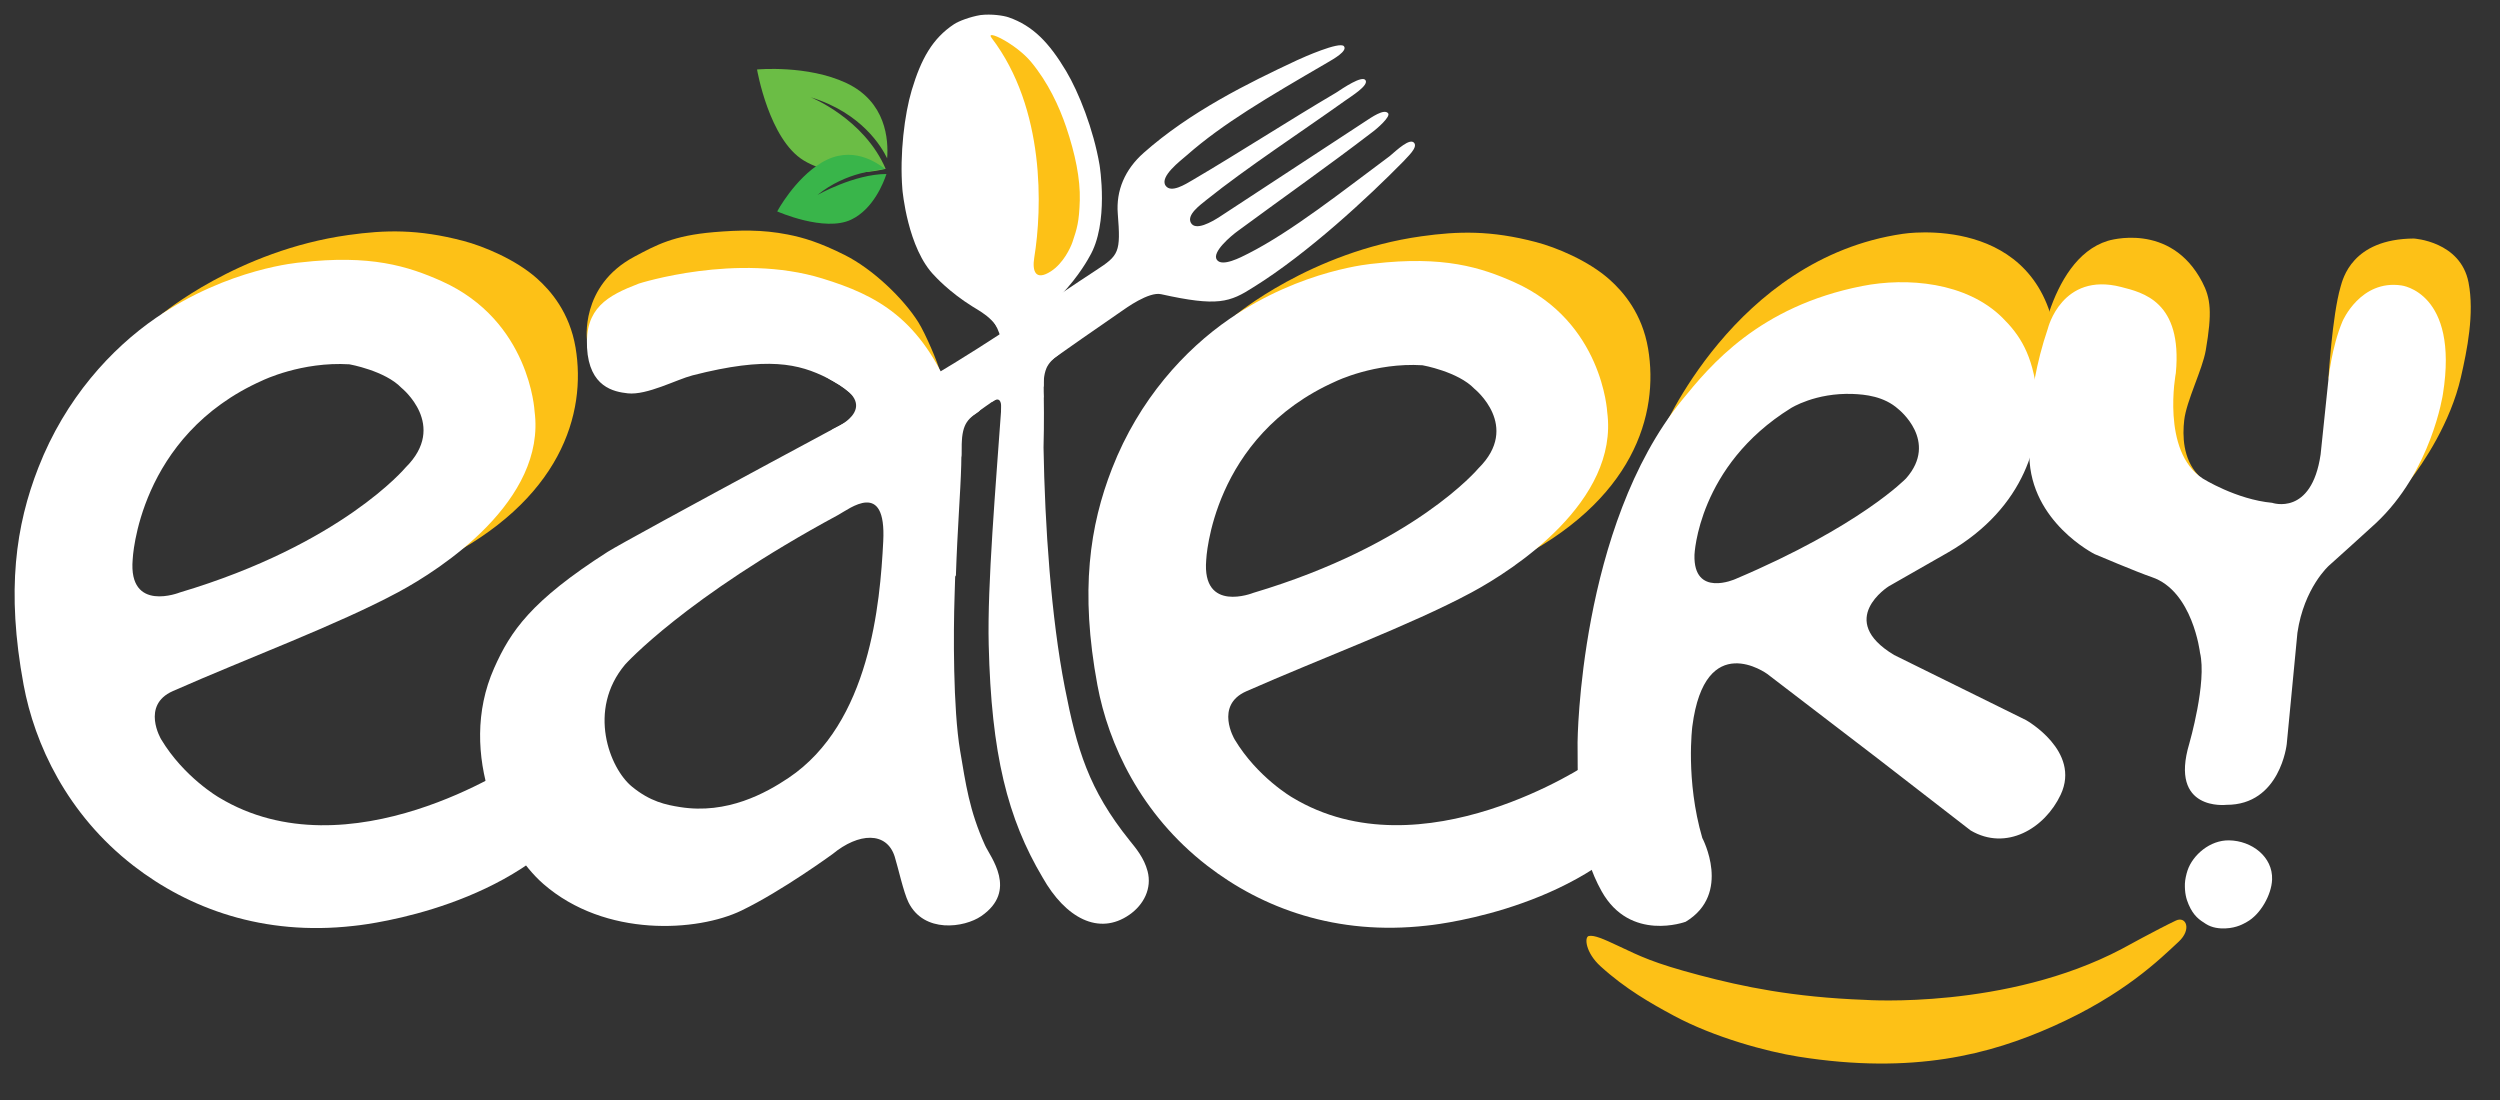 <svg enable-background="new 0 0 171 75.25" height="75.25" viewBox="0 0 171 75.25" width="171" xmlns="http://www.w3.org/2000/svg"><rect x="0" y="0" width="171" height="75.25" fill="#333333" stroke="none"/><path d="m55.448 6.652c3.507 1.07 4.875 3.43 5.232 4.176.098-1.264-.063-3.864-2.788-5.148-2.665-1.253-6.11-.927-6.11-.927s.815 4.798 3.207 6.232c2.387 1.433 5.59.563 5.59.563-1.482-3.44-5.131-4.896-5.131-4.896z" fill="#6bbd45"/><path d="m55.918 13.333c1.971-1.604 4.179-1.681 4.609-1.792-.529-.386-2.25-1.676-4.349-.408-1.831 1.11-3.018 3.327-3.018 3.327s3.234 1.437 5.061.563c1.507-.718 2.211-2.513 2.411-3.121-2.197.004-4.714 1.431-4.714 1.431z" fill="#39b54a"/><g clip-rule="evenodd" fill-rule="evenodd"><path d="m113.616 29.703s4.986-12.026 16.542-13.71c0 0 9.343-1.504 10.495 7.355 0 0-.261 5.462-2.804 9.045l.417-3.573-1.611-6.59-6.994-2.4-8.98 2.865z" fill="#fdc117"/><path d="m138.583 49.256-9.025-4.454c-4.016-2.412-.369-4.698-.369-4.698l4.072-2.325c5.345-3.09 6.424-7.81 6.077-10.818-.313-2.725-1.178-4.047-2.375-5.231-2.465-2.441-6.53-2.769-9.587-2.166-7.084 1.395-10.408 5.445-12.325 7.801-7.042 8.669-7.145 23.407-7.145 23.407-.009 4.8.19 7.581 1.645 10.189 1.957 3.503 5.752 2.086 5.752 2.086 3.172-1.919 1.134-5.731 1.134-5.731-1.156-3.966-.681-7.635-.681-7.635.866-6.702 5.122-3.585 5.122-3.585l7.514 5.753 6.396 4.951c2.438 1.442 5.079-.136 6.163-2.443 1.404-2.985-2.368-5.101-2.368-5.101zm-19.893-9.645s-2.873 1.29-2.788-1.658c0 0 .226-6.085 6.592-10.034 0 0 1.678-1.073 4.25-.972.81.033 2.122.15 3.108 1.041 0 0 2.774 2.181.524 4.733 0 .001-3.13 3.266-11.686 6.89z" fill="#fff"/><path d="m155.411 60.162c-.038 1.038-.795 2.389-1.726 2.899-.2.11-.664.405-1.453.441-.425.019-.92-.031-1.357-.31-.421-.267-.835-.531-1.176-1.33-.17-.394-.269-.81-.252-1.418.008-.269.098-.666.181-.908.363-1.07 1.547-2.077 2.835-2.056 1.557.022 3.006 1.123 2.948 2.682z" fill="#fff"/><path d="m139.301 25.278s.662-7.517 4.875-8.806c0 0 4.277-1.354 6.456 2.819.583 1.116.686 2.075.243 4.665-.226 1.325-1.328 3.464-1.476 4.797-.116 1.028-.103 2.599.95 3.741 1.083 1.173-1.641.635-2.013-2.964-.377-3.669-.014-7.611-1.6-8.26 0 0-3.457-2.499-5.917.388z" fill="#fdc117"/><path d="m159.261 25.983s.257-4.384.831-6.355c.156-.535.77-3.279 5.008-3.313 0 0 3.197.182 3.747 3.002.415 2.138-.099 4.639-.522 6.492-.704 3.083-2.572 5.88-3.532 7.104l1.814-4.74.203-5.614-1.162-2.108-2.043-.684-1.836.684-1.441 1.986z" fill="#fdc117"/><path d="m143.28 37.905s-4.383-2.185-4.471-6.693c0 0-.372-3.941 1.265-8.743 0 0 .951-3.885 5.007-2.841 1.479.382 4.208.977 3.746 5.885 0 0-1.023 5.356 1.843 7.219 0 0 2.289 1.434 4.742 1.66 0 0 2.696.946 3.317-3.305l.533-5.104s.207-2.22.969-4.017c0 0 1.227-2.853 4.023-2.442 0 0 3.95.453 2.843 7.421 0 0-.772 5.291-4.613 8.864-.632.591-3.185 2.88-3.185 2.88s-1.704 1.512-2.156 4.592l-.731 7.616s-.442 4.168-4.129 4.154c0 0-3.935.465-2.533-4.2 0 0 1.216-4.194.728-6.214 0 0-.496-4.214-3.292-5.16-.998-.337-3.906-1.572-3.906-1.572z" fill="#fff"/><path d="m109.476 66.094c-1.032-.938-1.118-2.009-.801-2.072.369-.074 1.001.201 1.981.663 1.535.721 2.4 1.178 5.598 2.021 2.933.775 6.353 1.502 11.326 1.686 0 0 9.651.678 17.55-3.486 0 0 2.436-1.34 3.697-1.938.698-.331 1.108.598.194 1.445-1.28 1.186-3.716 3.621-8.631 5.804-4.249 1.89-9.499 3.306-17.371 2.059-2.15-.34-5.765-1.313-8.529-2.802-1.569-.843-3.317-1.836-5.014-3.38z" fill="#fdc117"/><path d="m11.027 21.524c-.001 0 5.203-4.385 12.798-5.448 2.518-.352 4.759-.418 7.871.402 1.354.354 3.575 1.266 5.033 2.568.938.836 2.234 2.325 2.639 4.729.756 4.488-.961 10.477-9.38 14.639 0 0 7.31-6.039 4.081-11.743-3.231-5.703-9.42-6.578-11.259-6.177-1.843.403-11.783 1.03-11.783 1.03z" fill="#fdc117"/><g fill="#fff"><path d="m72.531 20.217c-.65.543-1.153.972-1.132 2.621.008.729-.023 2.038-.021 2.394.029 2.579.044 3.606 0 5.377.088 5.334.521 11.627 1.455 16.409.827 4.233 1.627 6.977 4.432 10.469.425.528.985 1.181 1.229 2.1.309 1.174-.253 2.293-1.246 2.983-2.087 1.451-4.369.221-5.933-2.548-2.393-4.029-3.511-8.424-3.688-15.933-.099-4.091.471-10.685.895-16.656.089-1.245.043-2.699 0-3.788-.025-.653-.392-1.727-1.171-2.257-.536-.366-1.781-1.479-2.041-1.663-1.29-.911 7.819-.006 7.221.492z"/><path d="m63.593 25.847c4.529-2.671 8.418-5.436 11.354-7.347 1.596-1.04 1.719-1.224 1.509-3.882-.125-1.585.484-3.022 1.767-4.159 3.168-2.807 7.126-4.765 10.497-6.34.396-.185 2.913-1.304 3.203-.959.277.329-.744.897-1.12 1.116-4.143 2.413-7.165 4.18-9.621 6.34-.428.376-1.883 1.462-1.455 2.083.368.532 1.348-.091 1.855-.388 3.201-1.882 6.615-4.093 9.801-5.969.449-.292 1.817-1.235 2.027-.842.195.365-.978 1.079-1.406 1.387-2.896 2.067-6.776 4.615-9.466 6.773-.467.378-1.369 1.027-1.086 1.572.308.596 1.442-.061 1.965-.398 2.923-1.914 6.99-4.573 9.912-6.495.48-.314 1.349-.929 1.619-.589.181.224-.719 1.03-1.165 1.351-2.953 2.263-5.961 4.373-9.103 6.688-.471.339-1.817 1.467-1.445 1.983.358.505 1.63-.167 2.144-.428 2.96-1.5 6.438-4.259 9.678-6.667.514-.438 1.398-1.277 1.68-.891.246.334-.522.985-.745 1.255-2.384 2.43-6.561 6.312-10.238 8.591-1.644 1.057-2.468 1.351-6.337.491-.839-.188-2.441.977-2.711 1.167-3.008 2.056-8.929 6.263-12.177 8.539-2.24-.228-1.149-3.856-.936-3.982z"/></g></g><path d="m40.153 23.311s-.526-3.753 3.241-5.756c1.501-.797 2.652-1.441 5.445-1.677 1.708-.142 3.271-.187 5.047.163 1.058.208 2.158.534 3.887 1.398 1.912.957 3.997 2.948 5.037 4.594.499.792 1.377 2.865 1.474 3.355.478 2.428-1.961-1.662-1.961-1.662l-7.063-4.356-8.481.111-3.61.232z" fill="#fdc117"/><path d="m60.398 31.667 4.983 7.774c.217-6.615.825-9.643-.188-12.179-2.196-5.513-5.243-7.072-8.937-8.212-5.859-1.806-12.554.345-12.554.345-2.175.833-3.696 1.685-3.549 4.388.147 2.7 1.845 3.017 2.786 3.121 1.308.144 3.348-.95 4.426-1.228 5.15-1.323 7.285-.794 9.227.183 2.181 1.099 3.834 3.125 3.806 5.808z" fill="#fff"/><path clip-rule="evenodd" d="m75.208 11.274c-.41-2.406-1.415-4.958-2.289-6.419-1.16-1.939-2.265-3.09-3.922-3.668-.363-.127-1.194-.245-1.93-.157-.715.118-1.489.412-1.811.625-1.463.968-2.249 2.355-2.896 4.521-.486 1.633-.832 4.353-.636 6.787 0 0 .343 4.059 2.224 5.924 0 0 .972 1.087 2.577 2.083.802.497 1.895 1.027 2.321 2.946l.51 3.519 1.007-.156 1.015-.097-.373-3.536c-.06-1.965.868-2.749 1.524-3.428 1.312-1.36 1.984-2.653 1.984-2.653 1.364-2.272.695-6.291.695-6.291z" fill="#fff" fill-rule="evenodd"/><path clip-rule="evenodd" d="m70.746 17.6c.537-3.303.768-10.166-2.919-15.004-.486-.639 1.657.383 2.703 1.645 1.148 1.383 1.919 3.032 2.398 4.453.62 1.836.97 3.542.93 5.007-.042 1.466-.188 1.933-.5 2.856-.142.412-.633 1.457-1.477 2.002-1.051.676-1.293 0-1.135-.959z" fill="#fdc117" fill-rule="evenodd"/><path clip-rule="evenodd" d="m84.453 21.598c-.001 0 5.191-4.376 12.77-5.436 2.512-.351 4.748-.418 7.853.4 1.351.353 3.569 1.262 5.022 2.563.937.835 2.227 2.32 2.632 4.719.755 4.476-.958 10.452-9.36 14.605 0 0 7.293-6.024 4.072-11.716-3.223-5.691-9.396-6.563-11.233-6.165-1.838.402-11.756 1.03-11.756 1.03z" fill="#fdc117" fill-rule="evenodd"/><g fill="#fff"><path clip-rule="evenodd" d="m113.214 52.037s-1.46-2.338-4.501.147c0 0-11.454 7.731-20.322 2.361 0 0-2.387-1.375-3.943-3.97 0 0-1.388-2.323.794-3.288 5.103-2.253 11.209-4.509 15.394-6.754 2.939-1.578 10.103-6.25 9.297-12.347 0 0-.308-6.167-6.337-8.874-2.304-1.032-4.87-1.831-9.638-1.279 0 0-4.9.364-9.865 3.784-3.042 2.095-6.176 5.484-8.026 10.222-1.529 3.919-2.204 8.36-1.004 14.823.746 4.021 2.952 8.824 7.503 12.346 3.771 2.919 8.854 4.806 15.012 4.105 0 0 9.519-.87 14.78-6.698-.001-.002 2.378-2.619.856-4.578zm-30.709-13.735s.347-8.442 8.861-12.218c0 0 2.669-1.302 5.933-1.1 0 0 2.425.43 3.548 1.605 0 0 3.199 2.56.281 5.441 0 0-4.362 5.233-15.399 8.521 0 .002-3.53 1.415-3.224-2.249z" fill-rule="evenodd"/><path d="m67.376 57.818c-1.084-2.398-1.32-4.214-1.702-6.459-.49-2.884-.461-8.211-.382-10.538.215-6.256.216-10.917-.53-13.387-.393-1.299 1.056-2.649-.706-1.829-1.444.672-21.207 11.319-22.491 12.14-5.255 3.359-6.649 5.439-7.766 7.953-2.629 5.927.692 12.437 3.371 14.767 4.239 3.689 10.553 3.262 13.544 1.818 2.761-1.331 6.239-3.869 6.239-3.869 1.774-1.463 3.7-1.56 4.247.185.23.735.599 2.43.941 3.122 1.059 2.137 3.819 1.734 4.974.942 2.533-1.739.616-4.057.261-4.845zm-6.962-20.79c-.217 4.213-.89 12.437-6.483 16.184-1.529 1.025-4.187 2.507-7.416 1.992-.963-.154-2.03-.368-3.286-1.396-1.532-1.25-3.085-5.245-.471-8.354 0 0 4.087-4.572 14.572-10.23.786-.426 3.304-2.449 3.084 1.804z"/><path d="m56.942 29.365s3.507-1.404.188-3.207c-3.582-1.947-.049-3.143 2.217-1.112 2.268 2.031.619 7.77-1.148 6.741-1.765-1.031-2.041-.67-1.257-2.422z"/><path clip-rule="evenodd" d="m66.913 28.176c-.934.608-1.153 1.04-1.15 2.865.001 1.344-2.059-.293-1.746-1.511.313-1.216 2.457-3.415 2.896-3.061s.358 1.475 0 1.707z" fill-rule="evenodd"/><path clip-rule="evenodd" d="m67.957 27.434s.607-.492.518.642c-.088 1.136.755-.833.553-1.405-.204-.574-1.066-.467-1.205 0-.136.465-.243.981.134.763z" fill-rule="evenodd"/><path clip-rule="evenodd" d="m71.391 26.278s-.026-.604.19-1.104c.141-.327.454-.648.819-.908.733-.52-.809-.276-.809-.276l-.805 1.125c0 .001.613 1.949.605 1.163z" fill-rule="evenodd"/><path clip-rule="evenodd" d="m39.854 52.032s-1.464-2.343-4.513.147c0 0-11.479 7.749-20.367 2.366 0 0-2.393-1.379-3.953-3.978 0 0-1.39-2.328.799-3.295 5.112-2.258 11.233-4.52 15.426-6.771 2.947-1.582 10.125-6.264 9.318-12.375 0 0-.308-6.179-6.353-8.893-2.309-1.034-4.881-1.833-9.66-1.282 0 0-4.91.364-9.884 3.792-3.05 2.102-6.192 5.498-8.045 10.247-1.533 3.926-2.209 8.377-1.007 14.854.747 4.03 2.959 8.845 7.518 12.375 3.781 2.924 8.875 4.816 15.046 4.113 0 0 9.541-.872 14.814-6.714.001 0 2.386-2.622.861-4.586zm-30.779-13.765s.348-8.462 8.883-12.246c0 0 2.673-1.304 5.944-1.102 0 0 2.429.432 3.556 1.608 0 0 3.206 2.567.28 5.454 0 0-4.369 5.245-15.434 8.542.001 0-3.537 1.415-3.229-2.256z" fill-rule="evenodd"/></g></svg>